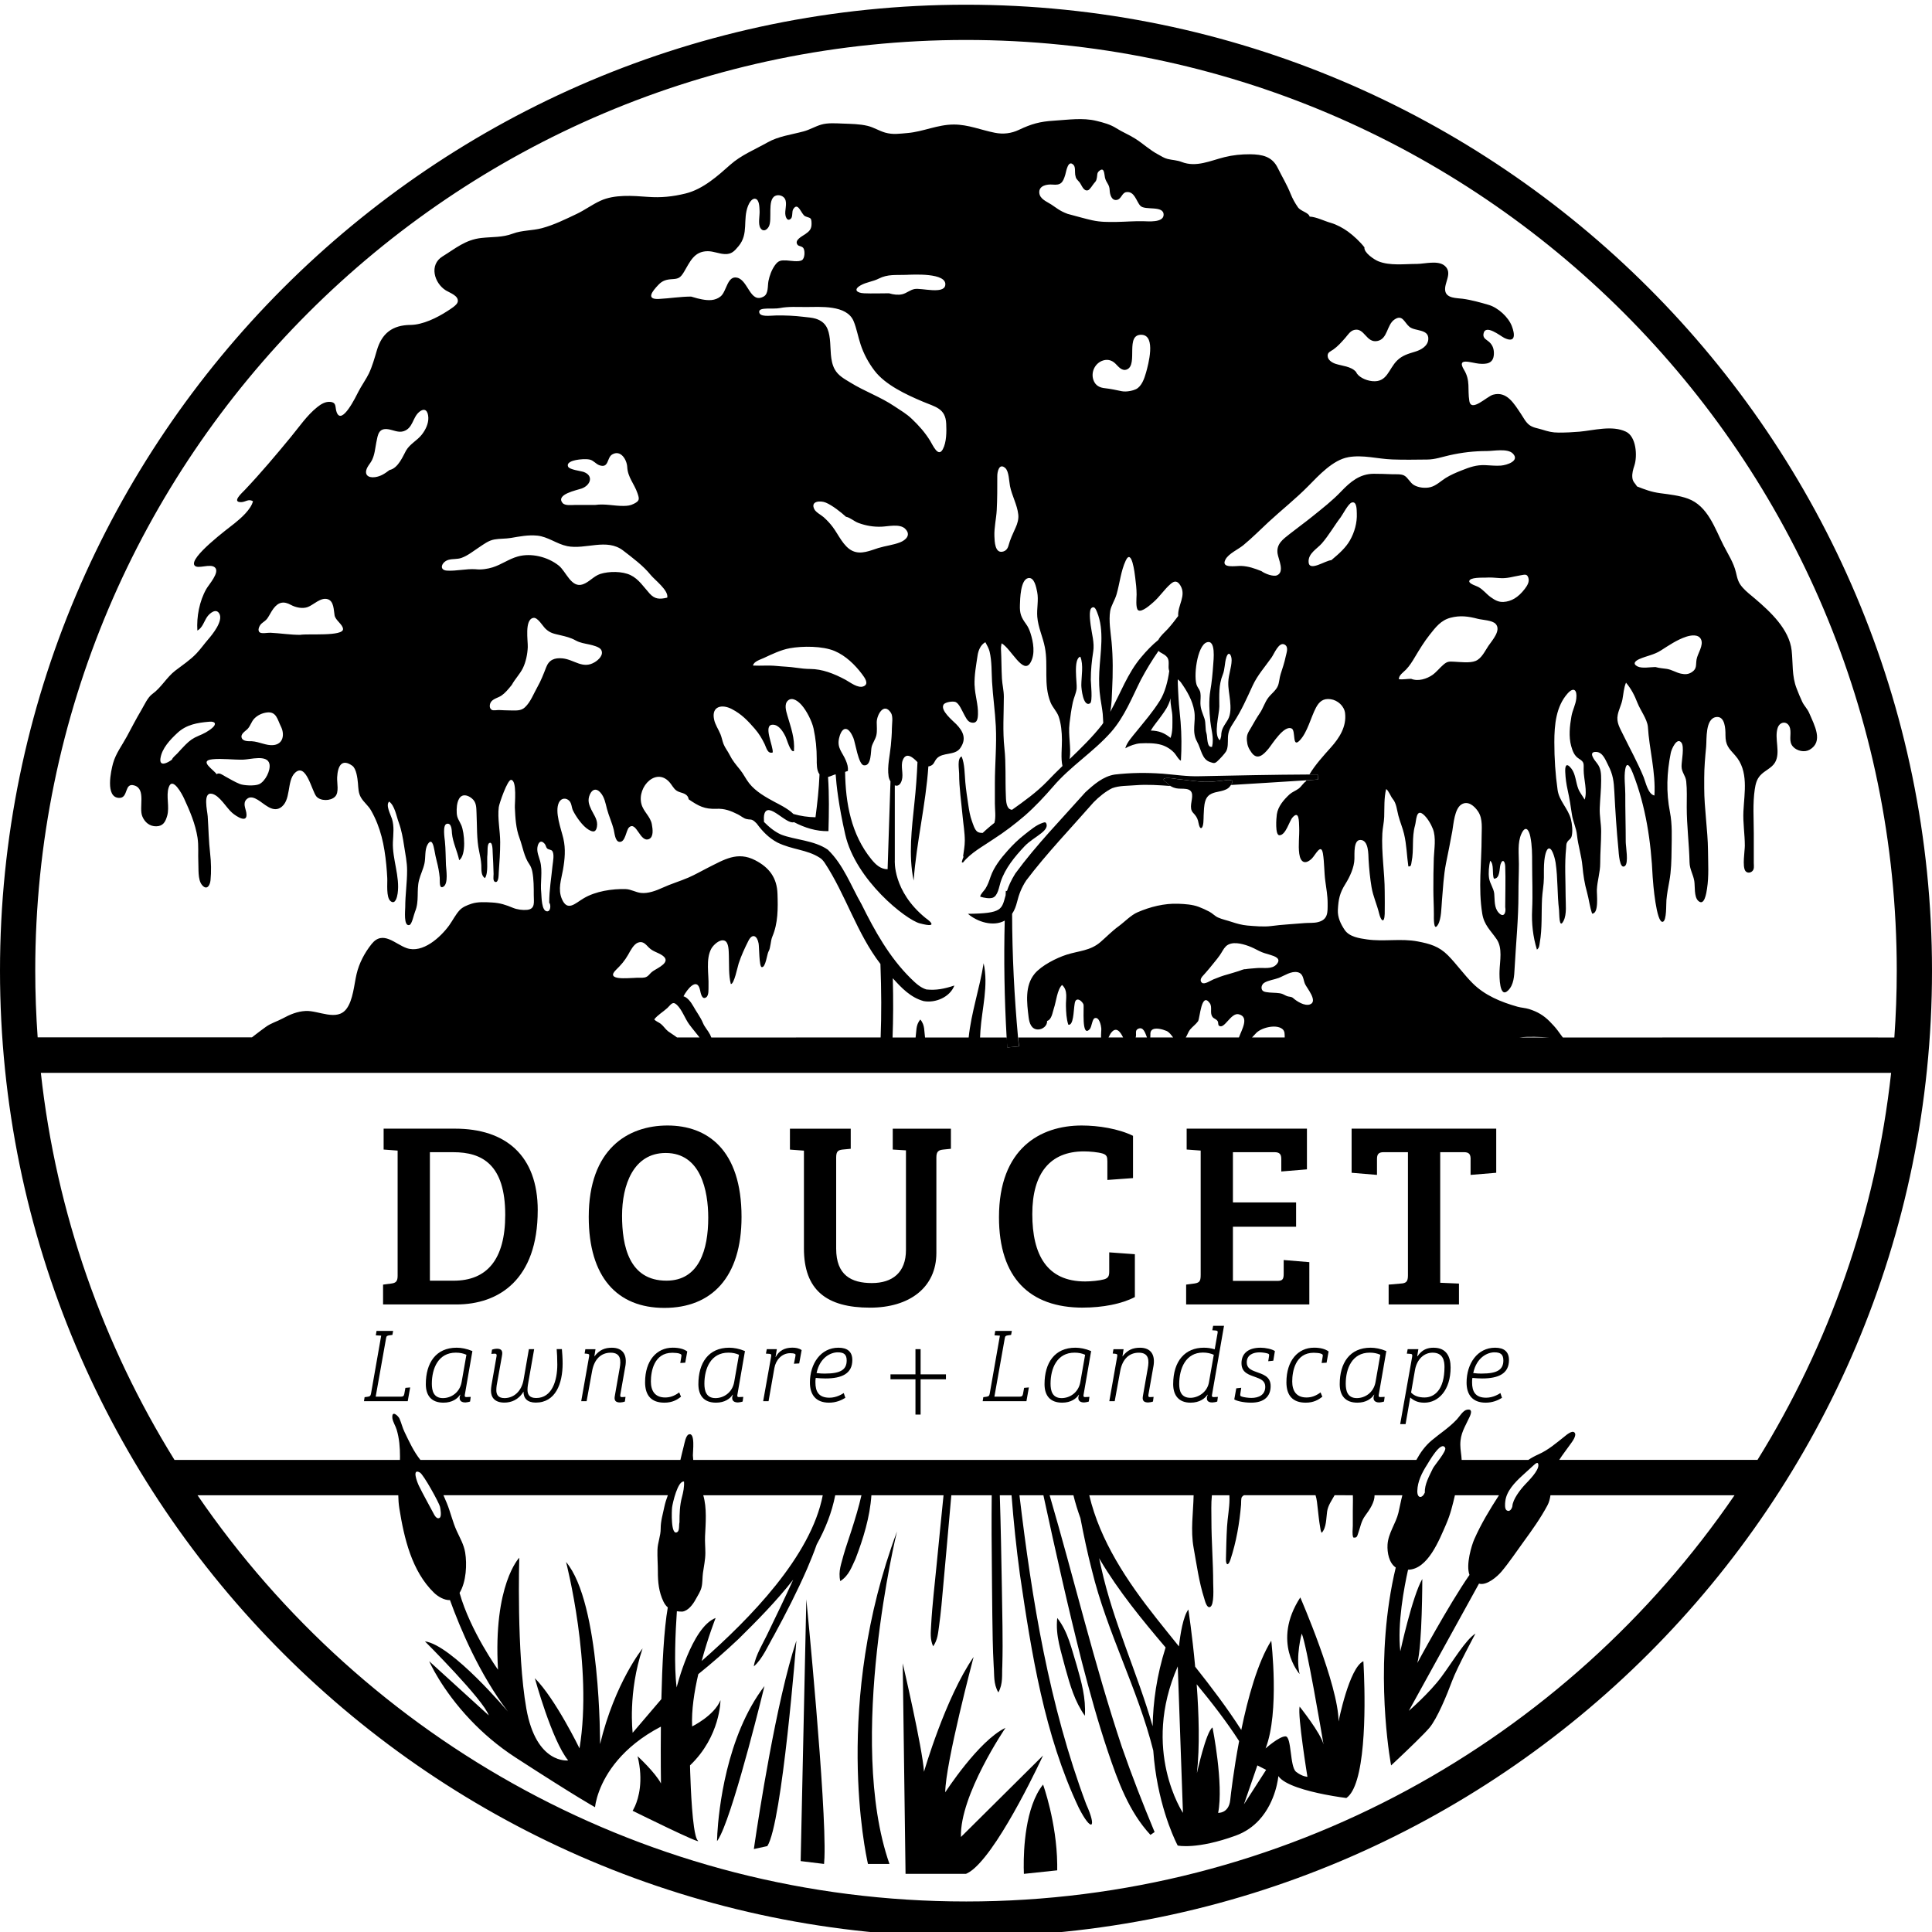 <?xml version="1.0" encoding="UTF-8"?>
<svg data-bbox="0 2.11 864 864" viewBox="0 0 864 864" xmlns="http://www.w3.org/2000/svg" data-type="shape">
    <g>
        <path d="M432 2.11c-238.21 0-432 193.8-432 432s193.79 432 432 432 432-193.79 432-432-193.8-432-432-432m0 848.24c-142.57 0-268.61-72.06-343.66-181.66h89.77c.03 1.97.17 3.93.48 5.9 2.14 13.28 5.52 27.99 15.49 37.69 1.75 1.7 4.65 3.43 7.15 3.29 4.67 12.93 13.25 33.23 25.9 49.84 0 0-25.04-29.79-37.09-31.38 0 0 26.31 26.27 28.53 33.1l-26.63-24.23s5.41 12.55 18.46 26.28c5.39 5.67 12.06 11.54 20.21 16.82 27.89 18.07 35.5 22.19 35.5 22.19s.22-2.9 1.87-7.28c2.85-7.57 9.97-19.56 27.57-28.75-.14 14.3.04 25.41.04 25.41-2.54-4.91-10.46-12.2-10.46-12.2 2.72 11.12.41 18.81-1.12 22.29-.61 1.38-1.1 2.12-1.1 2.12s32.01 15.85 29.16 13.31c-.69-.62-1.26-2.93-1.71-6.06-1.41-9.75-1.78-27.54-1.78-27.54 13.63-13 13.63-29.16 13.63-29.16-2.85 6.97-12.68 11.73-12.68 11.73-.35-7.19.96-15.6 2.76-23.38 6.25-5.02 12.22-10.28 18.04-15.77 8.13-8.01 16.85-16.82 24.39-26.46-3.57 7.91-7.39 15.71-11.13 23.5-2.06 4.47-5.78 10.3-6.48 15.27 3.88-3.27 6.56-9.68 9.06-13.93 5.3-9.72 10.34-19.57 14.78-29.73 1.52-3.57 3-7.17 4.29-10.86 3.86-6.96 6.78-14.29 8.28-22.01h11.73c-1.2 5.3-2.8 10.51-4.46 15.71-1.14 3.64-2.46 7.22-3.51 10.91-.9 3.76-2.53 7.2-1.5 11.78 3.97-2.57 5.07-6.37 6.79-9.89 3.5-9.12 6.46-18.7 7.13-28.51h32.26c-1.06 10.18-2.02 20.36-3.04 30.54-.88 9.21-2.02 18.4-2.51 27.64-.14 3.08-.57 6.14.9 9.38 2.05-2.9 2.2-5.99 2.64-9.04.43-3.06.77-6.12 1.07-9.19 1.47-16.44 3.01-32.88 4.42-49.32h18.06c-.04 5.83-.08 11.65-.05 17.47.13 13.84.22 33.51.5 47.15.09 3.93.21 7.86.44 11.78.35 3.92-.22 7.86 2.08 11.76 2.2-3.96 1.52-7.88 1.77-11.81.34-11.79-.06-23.57-.2-35.36-.21-11.84-.49-28.04-.92-40.99h5.25c.92 11.83 2.14 23.59 3.73 35.33 5.19 35.32 10.93 71.84 26.31 104.36 5.65 11.17 8.31 9.4 3.36-1.49-16.59-44.28-24.29-91.38-29.86-138.2h10.71c5.38 24.83 11.04 50.33 17.27 74.78 3.47 13.37 7.16 26.71 11.59 39.88 4.47 13.22 9.33 26.76 19.01 37.21l1.86-1.27c-5.26-12.62-10.14-25.1-14.64-38.06-12.32-36.99-21.36-75.1-32.31-112.55h10.64c.86 3.47 1.91 6.88 3.13 10.23 1.5 7.8 3.14 15.59 5.13 23.3 6.75 27.73 20.53 53.05 27.45 80.65 1.6 22.59 8.87 38.35 10.56 41.75.23.45.37.72.37.72s8.56 1.89 25.98-4.46c4.43-1.61 7.83-4.12 10.45-6.97 7.68-8.36 8.58-19.64 8.58-19.64 2.63 3.96 12.87 6.68 20.74 8.23 5.39 1.06 9.67 1.58 9.67 1.58 2.04-1.4 3.58-4.35 4.74-8.22 5.19-17.25 2.87-52.95 2.87-52.95-6.33 2.86-11.1 26.95-11.1 26.95 0-16.17-17.11-55.48-17.11-55.48-12.99 19.97-.31 34.25-.31 34.25-1.89-7.93.95-18.08.95-18.08 2.09 4.46 8.92 44.58 9.75 49.58-1.22-5.11-10.69-16.93-10.69-16.93-.95 4.12 3.49 31.39 3.49 31.39s-2.23 0-5.07-2.23c-2.86-2.21-1.91-15.85-4.75-15.85s-8.89 5.4-8.89 5.4c6.35-16.17 2.54-48.18 2.54-48.18-6.06 9.64-10.44 25.52-13.41 39.92-6.3-9.82-13.37-19.14-20.62-28.29-1.34-14.55-3.05-25.57-3.05-25.57-2.33 3.11-3.59 10.91-4.21 16.49-3.39-4.2-6.78-8.4-10.11-12.61-13.04-16.48-25.13-34.5-29.99-54.97h46.67c-.16 7.88-1.43 15.63 0 23.51 1.35 7.45 2.42 15.39 4.73 22.56.26.8 1.06 4.5 2.6 3.9 2.02-.78 1.42-8.96 1.42-10.63 0-9.38-.79-18.66-.79-28.05 0-3.68-.19-7.57.21-11.3h7.83c.04.58.05 1.16.04 1.7-.02 4.12-.86 8.26-1.1 12.37-.28 4.8-.38 9.68-.49 14.47-.06 2.73 1.02 3.22 1.97.37 2.65-7.96 4.1-16.41 4.8-24.75.06-.75-.06-2.69.33-3.33.19-.3.52-.59.94-.84h32.03c.61 1.8.76 4.1.97 5.83.34 2.78.57 5.57 1.07 8.33.16.89.22 1.9.71 2.66 2.15-2.28 2-6.57 2.42-9.49.4-2.79 2.05-4.96 3.35-7.33H605c.09 2.31-.02 4.66-.02 6.95v6.66c0 1.62-.37 3.75.19 5.27 1.69.34 1.76-.62 2.18-1.78 1.05-2.92 1.34-5.49 3.19-7.98 2.02-2.71 4.22-6.06 4.17-9.12h12.43c-.69 2.59-1.13 5.2-1.76 7.84-1.15 4.8-4.58 9.16-4.87 14.3-.2 3.52.69 8.21 3.68 10.18-9.5 39.63-3.59 79.62-2.31 87.21.14.84.23 1.3.23 1.3s1.52-1.42 3.66-3.44c4.3-4.06 11.13-10.62 13.46-13.37 3.49-4.12 7.92-14.9 10.14-20.92s10.46-21.24 10.46-21.24c-4.44 2.85-9.83 12.04-15.21 19.34-5.39 7.29-14.58 15.21-14.58 15.21l31.38-56.89c3.44 1.05 8.26-3.24 10.04-5.36 3.51-4.18 6.52-8.73 9.77-13.19 3.88-5.32 7.68-10.62 10.8-16.45.74-1.38 1.11-2.92 1.35-4.51h82.31c-75.05 109.6-201.09 181.66-343.66 181.66ZM187.79 658.53c1.67.95 8.6 13.58 8.98 15.29.2.88.83 4.32-.16 4.95-1.37.88-2.43-1.37-2.9-2.27-2.09-3.96-4.37-7.97-6.35-12-.74-1.49-3.35-8.11.43-5.97m106.41 44.24c-.02 4.71.43 9.19 2.52 13.51.54 1.11 1.19 1.93 1.92 2.57-1.72 9.76-2.52 25.87-2.87 41l-12.84 15.06s-2.22-18.07 4.44-37.72c0 0-12.36 15.21-19.02 42.79 0 0 .32-63.08-15.21-81.46 0 0 12.11 46.5 6.02 83.36 0 0-10.78-22.19-19.97-31.38 0 0 7.61 27.89 14.9 36.77 0 0-14.26 1.9-18.7-23.14s-3.17-67.51-3.17-67.51-11.73 12.04-9.51 50.08c0 0-12.36-17.23-17.19-34.35 3.03-5 3.35-12.87 2.51-18.05-.61-3.62-2.32-6.46-3.81-9.73-1.82-4.01-2.72-8.26-4.39-12.34-.46-1.15-.98-2.35-1.52-3.56h100.36c-.64 1.7-1.21 3.44-1.59 5.27-.68 3.26-1.64 6.35-1.62 9.68.02 3.24-1.35 6.19-1.44 9.48-.09 3.22.18 6.44.18 9.66Zm21.1-15.74c.28-5.77.88-12.69-.8-18.35h53.44c-5.26 27.33-32.63 55.2-54.15 74.13 2.91-10.83 6.24-19.24 6.24-19.24-10.78 4.12-17.43 31.06-17.43 31.06-1.25-9.76-.53-24.83.1-34.07.76.11 1.56.16 2.43.16 2.59-.34 4.71-3.11 6.03-5.56.95-1.73 2.14-3.49 2.57-5.34.5-2.09.34-4.23.63-6.39.41-3.02 1.08-5.9 1.08-8.98 0-2.48-.25-4.95-.14-7.41Zm-10.33-17.52c-.99 3.76-1.1 7.38-1.1 11.26-.32 1.22.07 3.62-.9 4.32-3.11 2.21-2.57-9.88-2.41-10.99.25-1.96 2.57-12.11 5.34-11.53.14 2.39-.32 4.62-.92 6.93Zm210.5 102.47c-6.83-23.85-17.62-46.53-22.98-70.8-.34-1.45-.65-2.91-.96-4.37.13.23.25.46.38.69 8.4 14.17 18.78 26.79 29.35 39.25-3.99 12.58-5.61 24.48-5.79 35.24Zm11.23-26.77 2.32 65.52s-18.8-28.1-2.32-65.52m15.54 27.33c-2.86 1.73-6.98 20.44-6.98 20.44 1.33-11.83.88-26.59-.1-39.77 6.74 8.16 13.22 16.51 18.98 25.41-2.43 12.85-3.69 23.68-3.98 26.4-.65 6.01-5.4 5.7-5.4 5.7 2.54-12.99-2.52-38.19-2.52-38.19Zm14.05 34.38 6.01-17.43 3.92 2-9.93 15.42Zm90.43-125.31c1.9-4.31 2.9-8.55 3.93-12.93h19.7c-4.1 6.34-7.97 12.71-11.06 19.72-1.12 2.54-3.85 11.27-2.13 15.91-9.39 13.53-23.32 39.38-23.32 39.38 2.22-8.08 2.22-37.56 2.22-37.56-4.44 7.61-9.83 32.33-9.83 32.33-1.42-12.32 1.76-28.88 3.46-36.47 8.88-.12 13.98-13.41 17.04-20.38Zm-12.89-14.91c.11-4.2 2.1-8.14 4.33-11.61.67-1.04 6.27-11.13 8.13-7.62.76 1.43-4.86 7.87-5.49 9.2-1.51 3.2-3.81 7.14-3.59 10.78-1.13 2.72-3.48 2.81-3.38-.75m39.35 4.7c.45-4.49 4.3-8.5 7.48-11.4 1.66-1.51 3.32-3.03 4.98-4.54 1.09-.99 2.25-2.07 2.33-.28.11 2.65-4.34 6.98-5.98 8.74-2.05 2.2-5.54 6.62-5.65 9.72-.33 1.33-1.31 2.62-2.54 1.8-1-.67-.73-3.01-.63-4.04Zm112.79-18.53H697.3c1.48-2.36 3.24-4.52 4.98-7.01.62-.88 3.19-4.11 1.76-5.3-1.13-.95-3.6 1.23-4.39 1.86-3.68 2.92-7.29 6.04-11.56 7.94-1.72.77-3.24 1.6-4.61 2.52h-29.82c-.09-2.27-.58-4.42-.6-6.71-.06-5.19 2.18-8.17 4.22-12.68.76-1.69 1.13-3.52-1.26-3.06-1.77.34-3.3 3.04-4.46 4.28-3.59 3.84-7.51 6.24-11.38 9.51-2.86 2.42-5.01 5.41-6.78 8.67H310.02c-.07-.67-.13-1.35-.16-2.05-.05-1.51 1.17-10.54-1.89-9.34-1.31.52-1.87 4.03-2.18 5.2-.54 2.06-1.01 4.13-1.51 6.19H188.01c-3.02-3.77-4.99-8.14-7.09-12.48-.95-1.94-1.4-4.03-2.27-6.01-.52-1.17-3.6-4.12-3.17-.11.29 1.76 1.4 3.35 1.91 5.07 1.19 3.96 1.49 7.97 1.49 12.09 0 .48-.02.96-.03 1.44H78.04c-31.87-51.37-52.87-110.15-59.77-173.11h827.45c-6.9 62.96-27.9 121.74-59.77 173.11ZM260.85 211c-1.17-.38-6.21-.97-6.78-2.3-.83-1.87 2.03-2.68 3.4-2.95 1.78-.36 4.59-.61 6.35-.2 1.67.41 2.68 1.98 4.26 2.52 4.3 1.46 3.24-3.38 5.67-4.82 3.87-2.3 6.6 2.41 6.75 5.63.25 4.62 3.13 7.43 4.59 11.71.9 2.61.99 3.4-1.64 4.71-1.58.81-2.86.92-4.59.95-4.28.05-8.31-1.08-12.72-.43h-9.1c-1.42 0-4.37.43-5.45-.88-3.24-3.87 6.39-5.72 8.49-6.46 4.05-1.44 5.58-5.85.77-7.48m-7.25 33.23c8.29 1.67 17.72-3.69 25.08 1.98 4.14 3.2 9.03 6.82 12.27 10.87 1.82 2.27 8.13 6.91 7.45 10.18-3.47.83-5.56.72-7.88-1.82-2.7-2.97-4.84-6.46-8.53-8.24-3.69-1.8-9.68-1.76-13.51-.54-2.97.95-4.93 3.65-7.84 4.66-5.18 1.8-7.48-5.79-10.78-8.4-4.93-3.92-12.34-5.74-18.33-4.05-4.03 1.13-7.23 3.6-11.26 4.86-2.21.68-5.09 1.15-7.61.83-4.14-.27-8.49.86-12.68.63-3.96-.2-2.43-4.01.63-4.84 1.89-.52 3.87-.18 5.76-.86 2.77-.97 5.31-3.04 7.77-4.66 2.23-1.46 4.28-3.11 6.96-3.58 2.41-.43 4.93-.27 7.38-.68 3.94-.68 7.68-1.42 11.75-1.04 4.75.45 8.78 3.76 13.35 4.68Zm86.44-142.27c1.1 1.78 2.81 1.1 3.76-.61 1.71-3.04-.79-11.96 2.84-13.73 1.6-.81 3.69 0 4.39 1.31 1.17 2.18-.29 5.25.27 7.57.32 1.24 1.08 2.52 2.39 1.28.92-.9.36-3.13 1.04-4.23 2.23-3.58 3.56 2.34 5.34 3.15 2.16.97 2.86.23 2.86 3.4 0 2.36-.97 3.33-2.79 4.59-1.42.99-5.11 2.72-3.44 4.82.54.7 2.07.5 2.66 1.6.68 1.28.54 4.39-.68 5.2-1.44.97-5.27.25-6.91.16-2.54-.11-3.69-.02-5.27 2.23-1.42 2.03-2.36 4.55-2.84 6.98-.43 2.14.07 5.7-2.12 6.91-6.03 3.38-6.87-7.07-11.75-8.38-4.57-1.22-4.8 6.17-7.54 8.35-2.5 2-5.43 1.87-8.4 1.31-1.17-.23-2.52-.54-4.8-1.24-4.82.02-9.57.81-14.36 1.06-5.97.32-3.04-3.4-.23-6.33 1.78-1.87 3.49-2.36 6.12-2.52 2.77-.16 3.65-.5 5.29-3.22 2.68-4.48 4.48-9.25 10.6-9.28 2.66 0 4.98 1.15 7.59 1.28 3.08.14 4.32-1.24 6.28-3.6 4.57-5.54 1.71-11.73 4.19-17.97.45-1.13 1.62-3.35 3.13-3.17 2 .25 1.94 3.9 2.03 5.49.11 2.03-.77 5.76.36 7.59Zm44.81 52.06c1.4 4.23 3.51 8.17 6.24 11.75 4.82 6.35 14.25 10.74 21.46 13.78 5.7 2.43 10.29 3.02 10.6 9.93.16 3.49.18 8.29-1.53 11.44-2.05 3.76-4.35-1.64-5.65-3.78-2.27-3.69-5-6.78-8.15-9.77-2.57-2.45-4.95-3.74-7.86-5.7-6.26-4.21-13.22-6.6-19.66-10.58-2.68-1.64-5.45-3.08-7.02-5.94-2.16-3.92-1.67-9.23-2.16-13.51-.52-4.41-1.71-7.66-6.35-9.12-1.53-.47-3.44-.61-5.4-.83-4.08-.5-8.2-.68-12.32-.61-2.77.05-7.54.86-7.54-1.69 0-2.16 6.17-1.01 9.25-1.62 3.76-.74 7.79-.47 11.62-.47 6.3 0 18.3-1.1 21.37 6.35 1.33 3.2 2 7.09 3.11 10.38Zm.11-26.46c2.54-1.42 5.43-1.64 7.99-2.95 4.12-2.09 7.7-1.51 12.25-1.69 2.86-.11 18.46-1.08 17.52 4.66-.68 4.1-10.56 1.13-13.69 1.67-1.98.34-3.58 1.87-5.54 2.34-1.78.41-3.85.2-5.92-.43-3.69 0-7.45.16-11.15 0-3.24-.14-4.98-1.64-1.46-3.6m50.86 178.97c-.14-4.66.7-8.94 1.37-13.49.32-2.07 1.28-4.57 3.29-5.74.06-.04.13-.05.19-.08.76 1.41 1.55 2.8 1.89 4.21 1.02 4.33.83 8.97 1.08 13.37.38 6.67 1.36 13.24 1.69 19.9.43 8.54-.42 17.04-.42 25.56v9.11c0 2.67.53 6-.19 8.55 0 .02-.02.06-.03.08-1.27 1-2.52 2.03-3.74 3.12l-1.49 1.37c-.93.01-1.81-.13-2.38-.54-1.27-.92-1.93-3.4-2.46-4.82-.81-2.15-1.25-4.86-1.59-7.14-.5-3.37-1.04-6.8-1.34-10.21-.33-3.67-.24-8.06-1.65-11.49-2.08.77-1.12 5.91-1.12 7.58 0 6.53.99 12.9 1.58 19.36.33 3.56.96 7.09.96 10.7 0 2.54-.48 4.75-.79 7.21.09-.04.2-.12.32-.21-.37.85-.69 1.72-.9 2.64l.53.2c3.64-4.54 8.9-7.22 13.66-10.5 4.97-3.19 9.63-6.75 14.11-10.59 4.6-4.04 8.68-8.45 12.55-12.9 7.86-9.21 17.82-15.27 25.93-24.39 6.12-7.01 9.33-15.42 13.33-23.37 2.39-4.49 5.01-8.8 7.9-12.95.87 1.02 2.38 1.21 3.66 2.63 1.62 1.78.36 4.26 1.08 6.26.01.04.04.07.05.1-.6 4.67-2.02 9.84-4.19 13.27-3.44 5.43-6.38 8.67-10.43 13.71-1.62 2.05-4.5 5.11-5.02 7.61 1.82-1.11 4.66-2.11 6.69-2.22 2.99-.14 6.57-.18 9.46.68 2.23.68 4.35 2 5.9 3.76.86.99 1.71 2.84 2.81 3.31.34-5.65.32-11.71-.14-17.34-.27-3.49-.74-6.91-.92-10.4-.12-2.66-.36-5.69-.35-8.65.56.45 1.08.92 1.48 1.49 2.7 3.83 5.11 7.95 5.9 12.7.83 4.84-1.28 9.1 1.24 13.67 1.94 3.47 2.09 8.02 5.99 9.19 1.26.38 1.82.77 3.04-.36 1.1-.99 3.11-3.13 3.9-4.35 1.01-1.58.83-4.26.88-6.12.05-2.77.95-4.48 2.52-6.87 3.51-5.31 5.92-10.85 8.58-16.62 2.14-4.59 5.4-8.22 8.38-12.43 1.24-1.73 3.31-7.23 5.88-5.83 1.94 1.08.81 3.72.47 5.38-.56 2.75-1.4 5.13-2.25 7.81-.56 1.69-.61 3.81-1.24 5.29-.86 2.07-2.99 3.53-4.32 5.31-1.6 2.12-2.27 4.75-3.83 6.98-1.44 2.12-2.59 4.21-3.85 6.39-1.26 2.16-2.07 3.06-1.85 5.79.2 2.32.79 3.53 2.07 5.34 2.59 3.6 5.31 1.04 7.59-1.73 1.69-2.05 6.93-10.72 10.38-9.01 1.89.92.07 8.98 3.58 5.31 3.47-3.63 4.93-10.22 7.27-14.66 1.49-2.77 3.26-4.21 6.51-3.78 3.17.41 6.15 3.06 6.51 6.28.7 6.03-2.59 11.08-6.33 15.27-3.08 3.44-7.08 7.81-9.64 12.15 1.25 0 2.52-.01 3.72-.01l.1 2.25c-1.72.13-3.44.23-5.16.35-.07.16-.16.32-.23.48-.97.5-2.07 2.39-3.26 3.24-1.33.97-2.81 1.46-4.03 2.54-2.57 2.39-5.2 5.4-5.7 8.98-.23 1.58-.86 9.34 1.17 9.32 2.84-.02 4.41-6.33 5.83-7.93 3.08-3.51 2.88 1.98 2.99 4.28.18 3.92-.5 8.08.05 11.96.56 3.92 2.68 4.89 5.56 2.16 1.62-1.53 4.19-7.23 5.02-2.27.65 3.99.52 8.29 1.06 12.27.45 3.47 1.04 6.42 1.04 9.95 0 3.96.27 7.23-4.23 8.4-1.91.52-4.23.29-6.21.47-4.95.45-10 .65-14.79 1.31-3.31.43-7.38.04-10.69-.23-2.32-.2-4.8-.88-7-1.62-1.89-.65-4.35-1.17-6.08-1.96-1.42-.63-2.52-1.91-3.92-2.63-1.55-.81-3.13-1.55-4.77-2.16-2.9-1.06-6.01-1.24-9.1-1.37-6.28-.23-12.56 1.37-18.21 3.81-2.95 1.26-5.9 4.39-8.47 6.26-2.86 2.07-5.47 4.77-8.13 7.07-4.55 3.92-9.66 3.9-15.11 5.63-4.57 1.46-11.24 4.84-14.3 8.51-4.5 5.43-3.49 13.04-2.7 19.52.32 2.57 1.22 5.4 4.19 5.43 1.98.02 4.23-1.62 4.05-3.81 2.12-.63 2.43-3.85 3.04-5.63 1.01-2.88 1.49-8.47 3.67-10.47 2.77 2.5 1.62 6.17 1.73 9.43.07 2.77.18 5.65 1.06 8.33 2.34.61 2.39-6.51 2.66-8.02.16-.88.13-2.68 1.1-3.13 1.19-.52 2.72 1.26 3.02 2.09.38 1.04-1.06 15.45 2.86 10.99.83-.97 1.06-4.46 2.16-4.84 2.07-.74 2.86 3.38 2.95 4.55.07.76-.18 2.6-.1 4.09h-37.06c.12 1.33.23 2.66.36 3.99l-5.2.47c-.09-1.49-.17-2.97-.26-4.46h-11.95c.05-1 .09-2.01.16-3.01.69-9.96 3.67-20.18 1.43-30.19-1.75 11.19-5.53 21.97-6.69 33.2h-19.51c-.11-1.35-.25-2.7-.41-4.05-.19-1.33-.58-2.66-1.7-3.98-1.12 1.33-1.51 2.66-1.7 3.98-.17 1.35-.3 2.7-.41 4.05h-10.3c.31-8.25.35-17.01.11-26.49 3.85 4.28 7.94 8.62 13.81 10.22 5.29.96 11.76-1.79 13.72-6.97-4.49 1.48-8.17 2.23-12.53 1.76-2.7-.82-4.81-2.83-7.04-5.01-9.53-9.43-16-21.1-21.95-33.09-4.71-8.21-8.07-17.67-15.08-24.41-6.11-4.23-14.79-4.37-20.86-6.74-2.82-1.23-5.38-3.33-7.68-5.66-.05-1.24-.16-2.74.25-3.84 1.88-5.17 9.89 5.23 13.15 3.92 4.77 2.5 10.02 4.18 15.43 4.03.22-8.1.36-16.18-.19-24.22 1.19-.3 2.38-.93 3.35-1.18.02 0 .04 0 .06-.01.33 4.84 1.32 13.84 4.27 26.85 4.65 20.5 27.19 38.16 33.28 39.78 10.14 2.69 2.64-2.39 2.64-2.39-14.79-12.06-13.74-25.77-13.74-25.77v-33.54c1.21.48 2.49-.05 3.15-2.36.81-2.75-.61-6.17.38-8.83 1.52-4.07 4.78-1.13 6.61.81-.26 6.06-.7 12.11-1.36 18.18-1.17 11.44-2.74 23.36-.35 34.79 1.24-17.11 5.43-33.97 6.58-51.07.13-.02.24-.01.37-.04 2.32-.59 2.09-2.09 3.42-3.51 2.63-2.86 8.08-1.22 10.45-4.59 2.97-4.21 1.31-7.57-1.78-10.74-1.6-1.62-7.25-6.17-5.65-8.76.68-1.13 4.19-1.64 5.4-1.13 1.55.68 2.84 3.85 3.67 5.36.77 1.33 1.51 3.33 3.17 3.76 2.81.72 3.06-1.67 3.13-3.69.14-4.35-1.35-8.49-1.49-12.81Zm24.99-23.46c-.5-1.51-1.04-2.75-1.98-4.03-2.18-2.99-2.86-4.71-2.72-8.49.09-2.79.25-11.19 3.62-12 2.88-.68 3.69 4.26 4.1 6.19.72 3.63-.25 7.34.04 11.06.38 4.8 2.5 9.03 3.4 13.69 1.62 8.26-.72 16.48 2.52 24.59.95 2.36 2.79 3.96 3.65 6.37 1.1 3.17 1.44 7.02 1.46 10.4.04 3.51-.58 8.29.24 11.72-2.31 2.23-4.59 4.48-6.75 6.77-4.83 5-10.33 8.9-15.82 12.82-.42-.07-.81-.18-1.12-.4-1.61-1.11-1.57-4.49-1.64-6.2-.3-6.9.12-14.05-.63-20.94-.84-7.66-.27-15.33-.26-23.03 0-2.86-.7-5.41-.85-8.12-.24-4.41-.19-8.81-.43-13.22-.04-.66.09-1.56.28-2.56 4.25 2.37 9.63 14.28 12.91 8.63 2.25-3.85 1.28-9.23-.02-13.26Zm66.08-7.59c-1.4 1.89-2.95 3.9-4.59 5.72-1.45 1.6-3.32 3.07-4.29 4.98-2.78 2.25-5.28 4.87-7.56 7.6-6.21 7.23-9.39 16.42-13.95 24.55.68-3.4.68-6.55.85-10.06.36-7.02.41-14.18-.25-21.19-.41-4.32-1.33-9.43-.63-13.82.38-2.39 2.16-4.93 2.88-7.54 1.4-4.84 1.91-10.42 4.08-15.02 2.7-5.74 4.03 5.83 4.23 7.5.32 2.57.63 5.04.63 7.7 0 1.22-.52 6.1.68 6.98 1.62 1.17 5.7-2.61 6.75-3.51 2.86-2.45 4.93-5.76 7.75-8.2 1.78-1.58 3.11-1.44 4.37.61 2.86 4.57-1.28 8.94-.95 13.71Zm-2.59 45.21c0 3.02.22 6.51-.83 9.3-2.75-2.21-5.16-3.2-8.83-3.29 1.28-2.25 3.31-4.51 4.84-6.72 1.35-1.94 3-3.93 4.03-7.69-.29 2.72.79 5.63.79 8.4m-46.02 2.88c.38-3.15.81-6.39 1.49-9.48.45-2.09 1.46-4.01 1.71-6.15.27-2.39-1.67-13.31 1.64-14.27 1.53 3.62.45 8.85.45 12.79 0 1.28.79 9.88 3.9 8.08 1.28-.74.34-9.19.34-10.54 0-4.26.41-8.42 1.08-12.59.63-3.96-.65-7.99-1.15-11.93-.18-1.55-.92-6.55.41-7.61 1.31-1.04 1.98.72 2.45 1.87 3.4 8.17 1.44 18.17 1.01 26.7-.2 4.14-.09 7.95.52 12 .34 2.25.77 4.5 1.01 6.75.12 1.33.14 2.72.24 4.1-.2.28-.37.58-.57.85-4.23 5.43-9.34 10.4-14.46 15.33.77-5.24-.73-10.67-.06-15.91Zm10.69-153.67c-1.15-3.31.54-7.14 3.78-8.49 2.14-.88 4.28-.54 6.03 1.17 1.35 1.31 2.99 3.65 5.29 2.59 4.95-2.25-1.06-15.81 6.53-15.45 6.46.34 2.9 13.42 1.91 16.91-.74 2.59-1.91 6.12-4.48 7.41-1.06.54-4.12 1.37-6.42.9-2.48-.52-4.95-1.06-7.45-1.33-2.27-.23-4.28-1.08-5.2-3.72Zm22.34-70.97c-4.55-.07-7.86.25-11.89.32-4.01.05-7.2.09-11.01-.74-2.97-.65-6.48-1.67-10.96-2.86-3.51-1.26-5.27-2.88-7.34-4.21-2.09-1.35-5.16-2.45-5.34-5.29-.2-3.17 3.51-3.81 5.9-3.6 3.69.34 4.64-.74 5.74-4.46.41-1.44 1.24-7 3.74-4.26.83.9.5 3.13.68 4.28.32 1.96.72 1.98 1.91 3.38.99 1.19 1.76 4.19 3.81 3.6.86-.25 2.07-2.36 2.72-3.13.9-1.04.97-1.01 1.28-2.59.2-1.04 0-1.98.83-2.75 2.54-2.32 2.41 1.24 2.75 2.75.56 2.5 2.03 2.97 2.12 5.7.07 1.96.92 4.91 3.38 4.3 1.87-.45 2.14-3.17 4.03-3.44 3.74-.56 4.5 4.21 6.33 6.12 2.09 2.21 10.58-.38 10.38 4.12-.18 3.53-7.11 2.79-9.05 2.77Zm-57.14 137.05c-1.17 2.61-2.43 5.22-3.17 8.02-.36 1.31-1.13 2.43-2.7 2.72-3.35.65-3.51-4.5-3.6-6.98-.14-3.78.83-7.79 1.04-11.57.27-5.04.25-10.2.25-15.22-.02-2.03.88-6.08 3.6-3.62 1.64 1.49 1.67 6.01 2.09 8.08.88 4.35 3.2 8.26 3.69 12.63.25 2.03-.34 4.05-1.19 5.94Zm87.09 86.62c.29 2.97 1.31 6.37 1.06 9.3.02.92-.27 1.53-.25 2.07-2.48.63-2.03-4.48-2.52-5.97-.68-2.07-.2-4.57-.92-6.69-.81-2.39-1.73-4.12-1.8-6.73-.02-1.49.23-3.15 0-4.62-.2-1.42-.86-1.91-1.49-3.17-1.8-3.63-.02-18.03 4.3-19.52 4.21-1.46 3.04 7.99 2.9 10.15-.25 3.69-.63 7.72-1.26 11.35-.77 4.46-.47 9.34-.02 13.82Zm5.56-20.87c.99-2.48.79-5.13 1.58-7.66 1.04-3.33 2.43-1.1 2.39 1.26-.07 3.26-1.37 6.33-1.49 9.66-.09 2.9.52 5.47.79 8.31.29 2.81.43 6.17-1.04 8.65-1.62 2.72-2.9 3.9-2.93 7.2-.14.54-.25 1.28-.63 1.91-2.93-2.5-.2-11.69-.2-15.09-.02-5.04-.34-9.61 1.53-14.25Zm56.09-97.27c6.71-1.17 13.06.77 19.72 1.01 5.2.2 10.42.09 15.63.04 3.47-.02 6.57-1.15 9.95-1.91 5.58-1.26 10.99-1.89 16.73-1.89 2.97 0 9.21-1.28 11.57 1.08 3.33 3.29-2.59 5.22-5.31 5.43-2.32.18-4.62-.11-6.93-.2-4.03-.18-7 .9-10.74 2.39-2.41.95-4.8 1.98-7.02 3.35-2.14 1.35-4.26 3.44-6.73 4.08-2.34.61-5.36.29-7.43-.9-1.8-1.04-2.68-3.38-4.44-4.3-1.42-.74-3.92-.5-5.47-.56-2.68-.11-5.4-.2-8.08-.2-6.24 0-10.49 3.6-14.54 7.84-3.96 4.17-8.38 7.59-12.9 11.24-3.31 2.68-6.75 5.13-10.11 7.79-3.02 2.39-6.12 4.5-5.47 8.85.41 2.63 3.26 8.15-.25 9.68-1.62.7-5.27-.61-6.98-1.87-3.02-1.19-5.72-2.18-9.05-2.32-2.41-.09-9.32 1.31-7-2.93 1.42-2.61 5.67-4.46 7.97-6.35 3.94-3.26 7.5-6.84 11.24-10.33 5.83-5.4 12.16-10.38 17.81-16.12 4.64-4.71 11.01-11.69 17.85-12.88Zm-9.19-45.26c-.05-1.69 1.31-2.03 2.5-2.86 2.05-1.44 3.76-3.38 5.4-5.25 1.19-1.35 2.18-3.13 4.08-3.56 4.5-1.04 5.29 5.9 10.2 4.98 4.77-.88 4.17-7.25 7.75-9.64 3.6-2.43 4.37 1.44 6.69 3.31 2.52 2.05 8.67.86 8.4 5.52-.16 3.06-3.26 4.8-5.92 5.58-3.04.92-5.72 1.67-8.02 3.94-3.87 3.81-4.39 9.91-11.14 9.23-3.2-.32-6.44-2.09-7.25-4.14-2.21-2.52-6.21-2.63-9.19-3.62-1.55-.52-3.44-1.71-3.49-3.49Zm72.68 225.74c1.87 1.4.77 5.92 1.69 7.99 2.81.11 2.39-4.59 2.93-6.33.86-2.7 2.03-1.58 2.12.86.23 6.03 0 12.14 0 18.17.5 2.59-.68 5.07-2.97 2.5-2.05-2.3-1.67-5.61-1.94-8.47-.25-2.45-1.89-4.41-2.3-6.87-.38-2.41-.07-5.52.47-7.86Zm-.68-96.25c-1.58 2.3-3.11 5.83-5.9 6.91-2.57 1.01-6.71.45-9.48.32-2.3-.11-3.08-.2-4.89 1.37-1.67 1.44-3.04 3.26-4.86 4.55-2.43 1.69-6.35 3.04-9.52 1.73-1.8 0-3.69.38-5.45.2-.23-1.71 2.07-3.2 3.15-4.32 1.67-1.76 2.77-3.56 3.99-5.61 2.05-3.42 4.12-6.84 6.6-9.97 2.68-3.38 5-6.48 9.32-7.61 4.35-1.13 7.84-.65 12.18.47 2.07.54 6.51.61 8.04 2.32 2.52 2.84-1.6 7.32-3.17 9.64Zm6.62-19.5c-2.18.11-3.81-.79-5.72-2.16-2-1.44-3.31-3.35-5.54-4.55-.81-.45-4.05-1.37-4.03-2.52.07-1.89 6.06-1.58 7.27-1.64 2.16-.14 4.1.02 6.26.2 3.38.29 6.06-.68 9.32-1.22 2.07-.36 2.97-.72 3.58 1.06.61 1.87-.54 3.6-1.58 4.98-2.95 3.87-6.06 5.65-9.57 5.85Zm-68.63-27.56c-1.82 3.22-4.75 5.9-8.35 8.89-2.54.05-9.88 5.34-10.15.86-.25-3.9 3.76-5.9 5.9-8.35 3.13-3.58 5.56-7.93 8.44-11.69.9-1.19 3.4-6.12 4.95-6.6 2.32-.72 2.21 3.24 2.27 4.89.18 4.12-1.01 8.4-3.06 12m-61.4 213.24c.65.77 1.67.81 2.3 1.91.27.47.04 1.51.5 1.89 2.39 1.96 5.29-5.92 8.83-5.09 4.94 1.17 1.3 6.99.12 10.37h-23.78c.74-1.09 1.09-2.51 1.95-3.55 1.1-1.31 2.54-2.3 3.53-3.67.86-1.22 1.44-13.44 5.25-8.13 1.31 1.87-.18 4.53 1.31 6.26ZM554 434.25c-1.69.5-3.31 1.06-5 1.51-2.23.59-4.28 1.37-6.37 2.23-1.22.52-3.9 2.36-5.04 1.55-1.08-.77-.59-2.05.05-2.81 1.08-1.26 2.21-2.41 3.24-3.71 1.51-1.96 3.22-3.81 4.62-5.83.9-1.26 1.62-2.9 2.72-3.99 2.59-2.45 7.18-1.19 10.06-.16 1.76.65 3.2 1.4 4.86 2.25 1.58.83 3.17 1.19 4.86 1.71 2.09.65 5.18 1.62 2.93 4.21-2.14 2.45-5.88 1.42-8.8 1.71-1.91.18-3.87.27-5.11.5-.92-.09-2.16.59-3.02.83m7.5 28.01c2.16-2.59 8.92-4.39 11.89-2.16 1.31 1 1.09 2.4 1.14 3.86h-14.62c.71-.71 1.3-1.35 1.6-1.7Zm10.92-18.06c-2.05-.32-4.19-.16-6.24-.54-.9-.18-1.55-.36-1.89-1.24-.38-1.04.13-2.27 1.04-2.88 1.76-1.15 4.55-1.44 6.53-2.21 2.48-.97 5.63-3.22 8.49-2.54 2.57.61 2.41 3.2 3.22 5.16.72 1.76 6.1 7.93 2.18 9.25-2.3.77-5.72-1.28-7.61-2.99-.79-.56-1.67-.41-2.54-.72-1.13-.43-1.89-1.1-3.17-1.28Zm-47.79 19.76h-10.22c.16-1.05-.22-2.38.6-3.23 1.44-1.46 5.04-.38 6.62.29 1.27.54 2.14 1.83 3 2.94m-15.79-3.82c2.51-1.25 3.29 1.81 4.1 3.82h-5.09s.03-.07.05-.1c.45-1.37-.45-3.02.95-3.71Zm-6.58 3.82h-6.53c.36-.68.66-1.34.88-1.68 2.4-3.58 4.35-1 5.65 1.68M298.43 450.8c1.55-1.42 2.3-3.29 4.28-1.42 2.32 2.21 3.56 6.03 5.47 8.67 1.49 2.04 3.16 3.94 4.67 5.91h-10.08c-1.36-1.05-2.9-1.94-3.97-2.74-1.22-.95-2.05-2.36-3.29-3.35-.99-.77-2.09-1.04-2.93-2 1.58-2 3.94-3.33 5.85-5.07m-6.46-16.46c-1.55 1.04-1.87 2.39-3.65 2.79-1.33.29-3.08 0-4.86.2-2.45.02-12.9 1.24-8.02-3.56 2.32-2.27 3.85-3.99 5.49-6.84.95-1.71 2.45-4.68 4.41-5.4 2.32-.83 3.49.9 4.89 2.27 1.8 1.8 4.05 2.12 6.03 3.51 4.17 2.93-2.03 5.49-4.3 7.02Zm17.97 15.47c-.86-1.55-2.54-3.83-4.28-4.26 1.53-2.97 6.03-8.8 7.38-2.88.32 1.35.81 4.66 2.77 3.33 1.28-.88.99-3.69 1.04-5.02.2-5.25-1.31-11.96 1.22-16.68.88-1.64 3.81-4.5 5.99-3.62 1.94.81 1.8 4.77 1.89 6.57.16 4.23-.16 8.83.88 12.81 1.46.18 2.99-7.61 3.51-9.21 1.17-3.53 2.68-6.8 4.35-10.11 1.8-3.56 3.96-2.27 4.57 1.22.29 1.62.2 10.31 1.37 10.54 1.78.34 2.41-5.94 3.06-7 .97-1.53.86-4.68 1.71-6.66 2.57-6.03 2.52-12.59 2.3-19.09-.23-7.18-3.67-11.78-9.93-15.02-8.04-4.17-13.96-.27-21.3 3.38-2.86 1.44-5.65 3.08-8.6 4.35-3.87 1.67-7.84 2.81-11.69 4.59-2.81 1.28-6.39 2.63-9.55 2.27-2.34-.25-4.46-1.64-6.8-1.71-6.12-.18-13.49.95-18.82 4.12-3.76 2.21-7.23 6.12-9.73.32-1.89-4.44-.29-8.6.5-13.13.81-4.68 1.24-9.25.16-13.91-.99-4.28-4.03-12.02-1.96-16.17 1.08-2.12 3.29-2.07 4.59-.72 1.15 1.19.99 2.97 1.69 4.39 1.37 2.77 4.3 6.96 6.96 8.53 2.07 1.22 3.26 1.17 3.72-1.26.56-2.99-1.26-5.11-2.48-7.66-1.13-2.36-1.8-4.28-.65-6.87 1.06-2.34 2.84-2.86 4.62-.9 1.89 2.07 2.32 4.75 2.99 7.36.83 3.17 2.27 6.15 3.06 9.41.36 1.46.59 5.13 2.48 5.36 2.75.36 2.99-5.25 4.37-6.48 3.33-2.97 4.89 7 8.92 5.22 2.14-.97 1.64-4.46 1.26-6.57-.63-3.53-3.76-5.63-4.66-9.07-2.09-7.9 7.07-17.09 13.08-9.12 1.33 1.78 1.82 3.08 4.1 3.81 1.69.52 3.63.97 3.96 3.2 4.44 3.02 7.05 4.44 12.36 4.23 3.76-.16 6.42.9 9.68 2.52 1.26.63 2.5 1.76 3.78 2.05 1.76.43 1.82-.09 3.13.72.58.38.98.87 1.48 1.32 2.47 3.39 5.34 6.39 9.23 8.47 6.7 3.27 13.2 3.12 18.86 6.76.96.57 1.54 1.28 2.23 2.22 9.47 14.33 14.41 31.62 24.99 45.33.45 12.02.48 22.83.09 32.88H318.1c-.17-.43-.34-.86-.54-1.27-.95-1.87-2.48-3.4-3.22-5.27-1.04-2.52-3.06-5.16-4.39-7.61Zm87.43-102.69c.13.86.44 1.65.86 2.32l-1.29 39.29c-3.15-.02-5.34-2.1-7.23-4.43-9.07-11.14-11.59-25.15-11.77-39.1.44-.13.86-.27 1.25-.44.16-1.67-.27-3.13-.9-4.64-1.58-3.78-4.03-5.56-3.06-9.93.27-1.24 1.1-3.99 2.68-4.19 1.85-.25 3.15 2.7 3.72 3.99.86 2 2.25 11.87 4.64 12.25 3.56.61 3.08-6.55 3.53-8.24.47-1.8 1.73-3.4 2.12-5.22.41-1.82.16-3.9.16-5.79.02-3.22 3.17-9.14 6.35-4.21 1.08 1.67.43 5.04.43 6.98 0 2.57-.25 5.09-.47 7.66-.41 4.32-1.67 9.37-1.01 13.69Zm-4.46-102.08c-3.69 1.15-7.81 3.11-11.66 1.33-4.03-1.87-6.26-7.25-8.83-10.67-1.22-1.64-2.54-3.02-4.05-4.39-1.15-1.01-3.49-2.18-4.19-3.58-1.87-3.67 2.66-3.96 5.09-2.97 2.88 1.19 6.82 4.28 9.07 6.35 1.89.32 3.56 2.05 5.65 2.79 3.33 1.22 6.71 1.78 10.24 1.64 2.93-.11 8.13-1.4 10.51.88 2.88 2.75.38 5.13-2.3 6.15-3.02 1.17-6.44 1.53-9.55 2.48Zm-19.61 46.11c4.89 2.09 9.03 6.1 12.18 10.29 1.19 1.6 3.31 4.39.74 5.47-2.48 1.08-6.08-1.82-8.08-2.9-5.34-2.86-10.47-4.8-15.74-4.84-2.14-.02-4.28-.25-6.39-.56-2.88-.45-5.94-.5-8.71-.79-3.49-.36-7.05 0-10.54-.18.25-1.82 3.4-2.72 4.86-3.4 3.65-1.71 7.63-3.62 11.6-4.35 5.63-1.01 14.63-1.06 20.08 1.26m-35.73 34.79c1.89 2.18 3.08 4.17 4.39 6.84.77 1.6 1.26 4.44 3.6 3.74.36-2.81-4.53-12.47.05-12.43 2.77 0 4.66 3.22 5.74 5.45.61 1.28 2.18 7.18 3.72 6.33.41-5.88-1.37-10.47-2.97-15.96-.54-1.91-1.53-5 .27-6.62 2-1.82 4.73.45 6.08 1.98 2.27 2.54 4.68 7.3 5.38 10.54.99 4.64 1.42 8.92 1.42 13.64 0 2.01-.12 5.07 1.24 6.84-.25 6.42-.97 12.86-1.8 19.19-3.31-.05-6.66-.53-9.87-1.46-2.32-2.4-7.3-4.79-8.13-5.23-4.17-2.25-8.71-4.75-11.66-8.51-1.51-1.91-2.54-4.19-4.12-6.12-1.91-2.36-3.35-4.01-4.68-6.69-.81-1.62-2-3.04-2.66-4.73-.56-1.44-.79-2.95-1.37-4.37-.9-2.23-2.41-4.3-2.88-6.71-1.19-5.88 3.56-6.84 7.9-4.59 4.46 2.3 7.2 5.25 10.36 8.87Zm-117.87-12.2c1.13-1.37 3.2-1.73 4.59-2.7 1.55-1.08 2.81-2.54 4.59-4.75 1.4-2.61 3.58-4.75 4.93-7.45 1.37-2.79 2.07-6.28 2.21-9.39.14-2.68-1.58-12.45 2.52-13.13 1.94-.32 4.14 3.67 5.45 4.89 2.14 2 3.76 2.18 6.57 2.86 2.43.56 4.68 1.1 6.84 2.32 2.07 1.15 4.03 1.35 6.33 1.87 1.33.32 4.35 1.01 5.11 2.34 1.28 2.27-1.19 4.53-2.88 5.54-5.36 3.26-9.14-1.19-14.41-1.71-3.49-.34-5.99.59-7.29 3.96-1.22 3.13-2.3 5.97-3.94 8.87-1.69 2.97-2.99 6.62-5.54 9.03-1.85 1.76-4.21 1.42-6.66 1.42-1.71 0-3.38-.11-5.04-.18-.72-.02-2.48.34-3.15-.07-1.33-.77-.99-2.77-.23-3.72m25.1 93.82c-2.72.16-2.59-6.8-2.75-8.2-.54-4.71.72-9.66-.5-14.21-.52-2-1.53-4.03-1.22-6.19.32-2.18 1.53-3.58 3.24-1.62.56.63.54 1.58 1.19 2.16.54.47 1.71.47 2.14.99 1.15 1.37.36 4.95.2 6.55-.56 5.65-1.49 10.96-1.49 16.71.63.32.92 3.69-.83 3.81Zm434.56 56.41c4.42-.51 9.09-.24 13.61 0zm153.16 0H698.91c-.48-.59-1.75-2.39-2.35-3.19-1.06-1.4-2.34-2.77-3.56-4.01-2.7-2.7-5.36-4.28-9.12-5.49-1.71-.54-3.53-.59-5.27-1.08-7.32-2.07-14.61-5.04-20.06-10.51-3.92-3.92-7.09-8.47-10.99-12.43-4.03-4.08-8.17-5.22-13.53-6.24-7.48-1.44-15.13.16-22.63-.9-3.47-.5-7.93-1.13-10.04-4.23-1.8-2.66-3.22-5.67-3.06-8.96.25-4.77.81-7.54 3.33-11.57 2.03-3.22 3.99-7.45 4.08-11.26.07-2.32-.45-8.51 2.66-8.47 3.78.05 3.53 6.51 3.67 8.92.25 4.14.65 8.17 1.33 12.23.7 4.14 2.41 7.68 3.38 11.73.77 3.22 2.34 4.82 2.5.16.09-3.29 0-6.6 0-9.88 0-8.69-1.53-17.38-1.06-26.1.14-2.54.74-4.84.83-7.38.13-3.96-.11-8.65.88-12.45 1.1.7 2.07 3.4 2.93 4.41 1.69 1.98 1.89 5.09 2.54 7.5.72 2.75 1.87 5.38 2.52 8.13 1.17 4.82 1.22 9.7 1.94 14.57 1.37.18 1.24-1.1 1.44-2.05 1.13-5.4-.02-10.81 1.55-16.32.59-2.14.47-7.41 3.54-5.02 1.85 1.46 3.6 4.44 4.44 6.62 1.49 3.9.59 8.89.41 12.99-.18 4.71-.2 9.43-.2 14.16 0 3.67.23 7.25.23 10.94 0 1.44-.25 8.29 1.85 4.68 1.53-2.61 1.49-7.77 1.76-10.78.47-5.52.74-11.21 1.82-16.66.95-4.82 1.96-9.52 2.81-14.36.56-3.29 1.01-9.91 4.01-11.87 2.95-1.94 5.9.63 7.57 3.17 2.16 3.33 1.51 7.63 1.53 11.42 0 11.48-1.58 22.79.29 34.25.83 5.09 3.76 7.45 6.44 11.39 2.7 3.94 1.44 9.64 1.28 14.18-.09 2.61-.05 12.47 3.8 8.76 2.63-2.54 2.77-6.6 2.95-10.04.59-11.01 1.73-22.09 1.71-33.16-.02-4.48.2-8.96.2-13.4s-.68-9.52 1.1-13.44c1.76-3.9 3.33-2.16 4.01 1.22.81 3.99.81 7.79.81 11.89 0 7 .32 13.91 0 20.8-.29 6.17.36 12 2.14 17.83 1.08-.74 1.08-1.89 1.28-3.11 1.13-6.3.68-13.22 1.01-19.63.16-3.15.81-6.17.83-9.37.02-2.59-.07-5.2.2-7.7.11-1.01.63-5.38 2.14-5.43 1.6 0 2.75 5.29 2.9 6.35 1.04 7 .68 14.12 1.53 21.14.18 1.58-.07 9.01 2.03 4.89 1.53-2.99.92-7.61.92-10.9 0-7.14-.52-14.57.23-21.66.11-1.17-.05-1.8.54-2.75.59-.99 1.64-1.24 1.96-2.66.52-2.18.16-5.45-.38-7.54-1.26-4.77-5.27-8.13-5.94-13.04-1.01-7.14-1.46-14.03-1.46-21.39 0-7.84.79-15.94 5.92-21.73 2.7-3.04 4.35-1.69 3.9 2.25-.29 2.81-1.71 5.2-2.18 7.99-.74 4.26-1.28 9.03-.11 13.24.65 2.34 1.44 4.41 3.47 5.67 2.43 1.55 2.12 2 2.12 5.13 0 3.92 1.76 9.48.43 13.17-.86-1.6-2.12-3.04-2.81-4.77-1.15-2.81-1.19-6.66-3.11-9.1-2.5-3.17-2.86-.77-2.75 1.53.13 2.93.47 5.34 1.1 8.17.81 3.65 1.35 7.18 1.89 10.85.47 3.17 1.96 6.03 2.27 9.23.5 4.71 2 9.07 2.43 13.85.36 3.94.95 7.86 2.03 11.62.88 3.15 1.22 6.57 2.3 9.61 3.15.02 2.03-8.69 2.12-10.69.18-4.03 1.51-7.79 1.49-11.89 0-4.75.43-9.46.43-14.21 0-3.58-.79-6.96-.63-10.54.16-4.1.63-8.11.63-12.25 0-2.95-.05-5.45-1.89-7.72-1.17-1.44-4.1-5.18-.32-5.02 3.02.14 4.23 3.81 5.36 5.97 2.16 4.14 2.52 7.25 2.75 11.93.43 8.51.99 17.13 1.82 25.62.11 1.37.5 9.41 2.93 7.48 1.71-1.35.34-8.76.34-10.78 0-7.16-.23-14.3-.2-21.39 0-3.51-.63-7.61-.02-11.05.79-4.46 2.7-.02 3.4 1.73 5.81 14.81 8.13 30.6 8.87 46.43.14 2.59 1.64 20.87 4.55 20.02 1.78-.54 1.42-8.02 1.6-9.73.27-2.93.77-5.58 1.31-8.47.83-4.5.95-9.37.99-13.94.07-5.65.36-11.35-.72-16.89-1.76-8.98-1.42-17.61.36-26.48.31-1.62 2.72-7.2 4.75-4.62 1.42 1.8.07 8.22.07 10.51-.02 2.86 1.82 4.14 2.09 6.82.41 3.76.23 7.72.23 11.53 0 8.33 1.08 16.41 1.26 24.74.07 3.11 1.62 5.31 2.12 8.31.38 2.34-.16 6.96 1.69 8.78 2.84 2.81 3.74-3.58 4.01-5.38.88-5.58.47-11.48.43-17.11-.09-9.07-1.69-18.78-1.69-27.92v-4.44c0-4.64.41-9.34.86-13.94.31-3.44-.45-12.65 4.5-13.33 3.96-.54 4.17 5.4 4.14 8.02 0 4.64 1.46 5.92 4.32 9.12 6.17 6.93 4.12 16.59 3.71 25.06-.25 5.07.63 10.2.63 15.31 0 2.45-1.19 9.25.23 11.28.65.92 1.96 1.06 2.95.27 1.15-.92.86-2.34.83-3.74v-13.26c0-6.46-.52-13.35.43-19.7.36-2.36.81-4.41 2.45-6.24 1.96-2.21 5.16-3.26 6.64-5.85 2.57-4.5-.41-10.6 1.15-15.4 1.04-3.17 4.77-3.22 5.56.25.63 2.81-.81 5.79 1.31 8.13 1.8 1.98 5.2 2.66 7.45 1.35 6.24-3.62 2.16-10.85-.25-16.48-.77-1.78-2.18-3.11-3.04-4.86-.9-1.89-1.76-4.01-2.52-5.97-2.23-5.67-1.6-11.21-2.25-17.07-1.06-9.46-9.48-17.27-16.37-23.15-1.91-1.62-3.85-3.08-5.52-4.95-2.03-2.25-2.36-4.01-3.02-6.8-1.01-4.35-3.54-8.15-5.54-12.07-3.92-7.68-7.02-17.65-15.92-20.92-3.83-1.4-8.26-1.89-12.34-2.43-4.12-.56-6.62-1.55-10.42-3.02-.95-1.55-1.94-2.03-2.12-4.01-.16-1.87.34-3.6.92-5.34 1.42-4.32.83-12.99-3.78-15.15-6.19-2.95-14.3-.59-20.74 0-3.13.27-6.19.41-9.34.41-2.88 0-4.71-.5-7.43-1.35-2-.63-3.87-.77-5.61-2-1.73-1.28-2.7-3.35-3.87-5.09-3.06-4.53-6.26-10.2-12.41-8.51-2.81.77-9.79 8.02-10.63 2.81-.88-5.34.59-9.05-2.39-13.96-3.49-5.76 3.26-3.04 6.75-2.72 3.35.29 6.42-.02 6.62-4.26.09-2.09-.45-3.85-1.91-5.27-1.22-1.19-3.08-1.71-2.75-3.76.74-4.71 7.52.88 9.3 1.76 5.16 2.52 4.8-1.62 3.38-5.29-1.55-4.05-6.15-8.22-10.31-9.46-3.62-1.06-7.88-2.25-11.66-2.75-2.7-.36-7.23-.14-7.81-3.53-.61-3.6 3.4-7.88-.09-11.1-2.99-2.75-9.03-.95-12.63-.95-5.54 0-12.11.92-17.29-1.22-1.85-.77-6.46-3.87-6.12-6.19-1.91-2.48-4.8-5.18-7.39-7.07-2.14-1.55-5.04-3.13-7.61-3.87-2.93-.81-6.55-2.7-9.5-2.81-.52-1.91-3.96-2.32-5.27-4.21s-2.39-3.83-3.24-5.97c-1.67-4.17-3.8-7.61-5.76-11.6-2.52-5.13-6.89-6.03-12.38-6.1-3.87-.02-7.68.36-11.39 1.28-6.39 1.58-12.68 4.71-19.21 2.16-2.14-.83-4.12-.81-6.24-1.33-1.62-.38-2.95-1.33-4.39-2.09-3.67-1.94-6.46-4.68-10.09-6.98-2.75-1.76-5.72-2.93-8.49-4.68-2.7-1.73-5.81-2.54-8.89-3.29-6.17-1.51-12.72-.47-18.98-.09-6.33.38-10.11 1.46-15.69 4.1-3.42 1.62-7.02 2.05-10.74 1.31-6.3-1.24-11.91-3.69-18.37-3.69-7.27 0-13.69 3.22-20.76 3.81-3.53.29-6.42.81-9.97-.2-2.79-.81-5.04-2.34-7.88-3.02-3.67-.86-7.25-.86-11.01-1.01-3.08-.11-6.73-.41-9.7.47-2.7.79-5.13 2.3-7.86 3.02-5.49 1.49-11.19 2.14-16.12 4.93-5.58 3.15-11.82 5.67-16.68 10-5.34 4.73-12.09 10.94-20.04 12.86-5.7 1.4-10.96 1.94-16.89 1.49-6.75-.5-14.88-1.15-21.16 1.76-3.69 1.69-6.87 4.1-10.54 5.85-5.04 2.39-10.2 4.95-15.58 6.39-4.3 1.15-8.83.88-12.99 2.43-4.75 1.8-9.14 1.4-14.12 1.96-7.14.79-11.55 4.68-17.34 8.24-6.1 3.74-3.76 11.93 1.49 15.22 1.78 1.1 5.88 2.39 5.29 5.13-.34 1.49-3.33 3.24-4.66 4.12-4.57 2.97-10.99 6.12-16.41 6.17-8.15.07-12.88 3.76-15.11 11.44-1.01 3.42-2.03 7.09-3.56 10.31-1.01 2.14-3.58 5.9-4.64 8.04-1.13 2.21-7.43 15.27-9.73 9.32-.86-2.23.09-4.32-2.75-4.68-2.25-.27-4.3.99-5.97 2.34-4.59 3.65-8.11 8.89-11.78 13.33-6.62 8.04-13.42 16.12-20.56 23.66-1.28 1.35-6.1 5.58-1.64 5.49 1.98-.05 3.15-1.6 5.25-.41-.9 3.67-5.38 7.61-8.26 9.91-2.9 2.3-20.47 15.38-17.88 18.8 1.42 1.87 7.09-1.08 9.16.95 2.23 2.16-2.79 7.63-3.9 9.61-3.06 5.38-4.39 12.41-3.99 18.58 2.34-1.28 2.95-4.08 4.39-6.17 1.08-1.53 3.99-4.05 5.45-1.37 1.8 3.26-3.13 9.3-5 11.46-1.78 2.05-3.33 4.28-5.2 6.26-2.9 3.06-6.26 5.22-9.59 7.79-3.83 2.99-6.24 7.57-10.15 10.36-2.14 1.53-3.63 5-4.98 7.27-2.3 3.87-4.32 7.81-6.46 11.78-2.16 3.99-4.93 7.57-6.17 11.98-.9 3.31-3.6 15.27 2.7 15.47 4.35.16 2.14-7.07 6.91-5.54 5.22 1.67 1.85 9.84 3.47 13.76 1.1 2.72 3.31 4.53 6.26 4.48 3.04-.07 4.08-1.96 4.86-4.66 1.19-4.08-.59-8.78.68-12.7 1.69-5.22 6.06 3.11 6.87 4.89 2.59 5.61 5.07 11.37 6.03 17.54.56 3.67.18 7.36.36 11.05.16 2.81-.29 7.68 1.58 10.04 2.12 2.66 3.63.41 3.87-2.03.38-3.76.27-8.17-.16-11.91-.65-5.58-.72-11.1-1.1-16.73-.18-2.45-2.25-10.87 1.85-10.04 3.49.68 6.6 6.44 9.14 8.56 1.82 1.55 7.14 5.09 6.28-.09-.32-1.98-1.69-4.3.18-6.06 1.51-1.46 3.47-.59 4.93.29 2.79 1.64 6.42 5.63 9.93 3.65 5.25-2.97 2.86-12.02 6.73-15.72 5.02-4.77 7.5 8.17 9.59 10.6 1.82 2.07 6.28 2.09 8.31.07 1.94-1.89.81-6.17.95-8.65.27-5.16 2.09-8.51 6.78-5.18 1.82 1.31 2.32 5.61 2.52 7.79.2 2.36.16 4.46 1.42 6.53s3.22 3.53 4.39 5.58c4.41 7.7 6.01 15.65 6.87 24.43.2 1.96.32 3.94.43 5.9.14 2.32-.59 8.67 1.49 10.33s2.9-1.71 3.15-3.42c1.1-7.59-2.43-15.45-2.12-23.01.16-3.42.65-7-.41-10.38-.54-1.78-2.99-6.19-1.26-7.72 2.54 1.85 3.22 6.51 4.28 9.32 1.28 3.53 1.87 6.98 2.43 10.67.54 3.58 1.31 7.09 1.31 10.76.02 5.49-.83 10.9-.83 16.41 0 1.37-.83 8.87 1.89 8.02 1.13-.34 1.94-4.64 2.5-5.97 1.96-4.68.59-9.37 1.78-14.07.65-2.59 1.87-4.86 2.43-7.5.56-2.54.05-6.1 1.37-8.4 1.85-3.15 2.66.18 3.08 2.5.32 1.78.59 3.2 1.04 4.91.65 2.48 1.1 4.89 1.33 7.38.14 1.46-.41 5.27 1.69 3.99 2.25-1.4 1.19-7.72 1.1-9.64-.16-3.56-.11-7.07-.47-10.63-.11-1.24-1.15-7.34.83-7.81 2.23-.56 2.23 3.06 2.32 4.23.38 4.1 2.39 7.99 3.24 12.05 3.26-2.36 2.36-12.36.95-15.65-.92-2.12-1.94-3.08-2.05-5.49-.11-1.98.02-4.57 1.04-6.33 1.35-2.36 3.83-1.73 5.72-.18 2.12 1.71 1.98 4.14 2.09 6.57.27 5.52 0 11.8 1.19 17.16.43 2.05.83 3.96.95 6.1.09 1.91-.23 4.71 1.64 5.81 1.62-2.48.72-7.81 1.1-10.69.11-.99-.14-4.3.72-4.91 1.62-1.17 1.58 3.17 1.62 4.03.16 3.29.36 6.53.41 9.75 0 .97-.45 3.35.83 3.56 1.53.25 1.42-3.47 1.49-4.46.34-4.46.63-8.78.63-13.31 0-5.13-1.26-10.65-.63-15.72.18-1.49 3.87-12.32 5.52-12.18 2.7.23 1.58 10.69 1.67 12.38.23 4.73.43 9.19 2.07 13.62 1.49 4.01 2.03 8.38 4.48 11.84.61.86 1.06 2.16 1.28 3.29.63 3.33.63 6.98.63 10.45 0 3.06.77 6.15-2.97 6.55-2.03.2-4.5-.14-6.33-.9-3.2-1.33-5.7-2.18-9.34-2.39-2.97-.16-6.33-.38-9.16.54-1.96.65-3.99 1.44-5.36 2.9-1.82 1.96-3.15 4.68-4.71 6.84-3.83 5.25-11.82 12.63-19 10.11-5.18-1.82-10.6-8.11-15.63-1.85-3.15 3.94-5.61 8.6-6.75 13.49-1.1 4.68-1.55 11.64-4.53 15.56-4.28 5.65-12.5.65-18.19.92-3.76.18-7.02 1.55-10.33 3.35-2.59 1.4-5.18 2.05-7.61 3.83-1.71 1.22-3.38 2.5-5.04 3.78-.35.27-.73.56-1.09.85H16.84c-.7-9.87-1.08-19.82-1.08-29.86C15.76 204.6 202.48 17.87 432 17.87s416.24 186.72 416.24 416.24c0 10.04-.38 19.99-1.08 29.86zM732.3 314.37c1.28 3.26 4.26 7.14 4.64 10.56.59 10.09 3.56 20.29 2.93 30.82-2.86-.56-3.9-5.92-4.82-8.2-2.68-6.55-6.15-12.77-9.21-19.05-1.42-2.95-3.06-5.43-2.39-8.78.45-2.34 1.62-4.48 2.09-6.82.47-2.45.63-5.36 1.62-7.61 2.39 2.88 3.76 5.56 5.13 9.07Zm.88-19.66c3.24-1.42 6.53-1.85 9.59-3.83 3.6-2.3 7.16-4.75 11.26-6.12 2.05-.68 5.45-1.28 6.64 1.1 1.35 2.7-1.55 6.44-1.96 9.07-.41 2.5.23 4.03-2 5.58-1.62 1.1-3.11 1.15-5.02.74-2.14-.47-4.05-1.76-6.28-2.12-1.64-.27-3.13-.27-5.09-.83-2.18 0-6.03.74-8.02-.27-2.32-1.19-1.08-2.45.88-3.33ZM191.55 186.73c.11 2.72-1.24 5.49-2.9 7.61-2.14 2.75-5.29 4.1-7.09 7.2-1.19 2.09-3.44 7.88-7.34 8.65-2.12 1.58-3.9 2.84-6.55 3.2-3.17.41-5-1.22-3.38-4.37.59-1.13 1.53-2.12 2.09-3.31 1.22-2.52 1.37-5.13 1.91-7.86.68-3.44 1.01-6.48 5.25-5.9 2.34.34 4.62 1.67 7 .88 4.19-1.4 3.94-6.12 6.93-8.6 2.54-2.09 3.94-.5 4.08 2.5M94.89 339.56c4.48-.47 9.32.27 13.87.16 3.2-.09 10.76-2.36 11.73 1.87.65 2.9-1.87 7.84-4.59 9.1-1.89.86-6.75.65-8.65-.09-2.16-.86-4.37-2.18-6.42-3.31-1.31-.72-2.81-2-3.96-1.06-1.17-1.91-8.13-6.01-1.98-6.66Zm-6.15-10.47c-2.41.99-3.92 2.09-5.79 3.96-1.28 1.28-2.5 2.63-3.71 3.96-.72.79-2.03 1.71-2.34 2.7-2.05 1.55-5.65 3.29-5.16-.47.61-4.55 4.39-8.49 7.57-11.44 4.03-3.78 8.94-4.59 14.23-5.04 2.66-.25 3.44.95 1.46 2.7-1.82 1.6-4.01 2.72-6.26 3.62Zm23.82 2.39c-1.37.02-3.85.09-4.44-1.42-.7-1.82 1.53-2.99 2.54-4.01 1.37-1.4 1.73-3.33 3.08-4.71 1.49-1.53 3.51-2.45 5.63-2.72 4.28-.52 4.71 3.22 6.26 6.28 1.71 3.38 1.15 7.88-3.38 8.31-3.2.32-6.24-1.53-9.7-1.73Zm8.24-48.5c-1.15-.07-3.65.52-4.62-.16-1.19-.86-.25-2.97.72-3.9.95-.86 1.94-1.33 2.68-2.39.95-1.37 1.67-2.97 2.7-4.35 2.25-2.99 4.62-3.42 7.81-1.67 2.14 1.17 5.18 1.82 7.52.97 2.63-.97 5.76-4.44 8.89-3.53 2.88.83 2.72 4.98 3.13 7.25.41 2.23 3.56 3.96 3.78 6.03.34 3.51-15.96 2.05-19.16 2.68-4.53 0-8.96-.74-13.46-.95Z"/>
        <path d="M519.58 345.98c-7.05-.51-13.98-.41-20.99.39-5.26.78-9.53 4.56-13.25 7.98-10.53 11.86-21.84 23.4-31.26 36.25-1.95 3.09-3.03 5.68-3.76 7.84-.15 0-.52-.02-.52-.02-.03.65-.05 1.31-.08 1.96-1.79 6.28-1.33 8.13-16.87 8.28 4.23 3.65 11.35 5.89 16.47 3.04-.45 17.43-.14 34.84.85 52.27.08 1.49.16 2.97.26 4.46l5.2-.47c-.13-1.33-.24-2.66-.36-3.99-1.68-18.35-2.61-36.85-2.65-55.31 1.15-1.68 1.77-3.6 2.14-5.04.92-3.73 2.1-6.74 4.16-9.87 8.99-11.93 20.22-23.62 30.14-34.96 2.26-2.36 5.52-4.97 8.29-6.3 3.24-1.22 7.01-1.03 10.49-1.33 5.25-.42 10.43-.03 15.62.34-.27-.17-.53-.36-.79-.58-.65-.54-1.41-1.47-2.12-1.8-1.35-2.1 5.35-.78 6-.72 4.66.43 9.03 1.3 13.77 1.24 2.18-.02 4.38-.37 6.55-.56.73-.06 3.87-.8 4.3.34.13.35-.3 1.06-.7 1.63l15.51-.95c6.05-.35 12.12-.74 18.18-1.15 1.72-.12 3.45-.23 5.16-.35l-.1-2.25c-1.2 0-2.47 0-3.72.01-15.29.06-34.13.46-48.87.77-5.72.19-11.26-.7-17.06-1.17Z"/>
        <path d="M533.12 355.36c.25 2.55-1.57 5.96.44 8.12 1.04 1.12 1.75 1.97 2.2 3.53.17.58.54 3.53 1.43 3.31 1.19-.29 1.03-4.69 1.08-5.55.12-2.07.11-4.53.74-6.54 1.11-3.55 4.05-3.78 7.1-4.47 1.34-.3 3.01-.88 3.85-1.99.1-.13.3-.4.51-.7.4-.57.83-1.28.7-1.63-.43-1.14-3.57-.41-4.3-.34-2.17.19-4.38.53-6.55.56-4.74.05-9.11-.81-13.77-1.24-.64-.06-7.35-1.38-6 .72.71.33 1.47 1.25 2.12 1.8.26.22.52.41.79.58.81.51 1.69.84 2.69 1.03 2.43.48 6.63-.68 6.98 2.82Z"/>
        <path d="M443.89 401.48c2.41-.76 2.93-5.09 3.61-7.12 2.02-6.07 6.28-11.23 10.61-15.83 2.28-2.42 5.05-3.93 7.61-5.96 1.08-.86 2.77-2.43 2.3-3.98-.31-1.03-.76-.93-1.67-.63-3.08 1.02-5.51 3.22-8.02 5.15-2.85 2.19-5.26 4.56-7.66 7.24-3.05 3.41-6.21 7.41-7.69 11.76-.64 1.89-1.24 3.64-2.3 5.32-.6.95-2.32 2.51-2.32 3.57 1.84.56 4.09.93 5.54.48Z"/>
        <path d="m466.46 785.06-36.72 36.45c-.59-18.7 19.92-48.81 19.92-48.81-12.04 5.71-26.94 28.84-26.94 28.84 0-12.68 12.68-60.54 12.68-60.54-12.68 18.38-22.19 51.35-22.19 51.35-.63-10.46-9.51-48.5-9.51-48.5l1.22 90.94.04 3.2H432c1.11-.45 2.3-1.26 3.54-2.32 12.67-10.91 30.92-50.61 30.92-50.61"/>
        <path d="M457.81 834.88c.02 1.95.08 3.12.08 3.12l14.9-1.58c.02-.92 0-1.83 0-2.74-.23-18.84-6.33-35.62-6.33-35.62-8.05 10.07-8.71 29.31-8.64 36.82Z"/>
        <path d="M472.81 723.57c-.9 7.95 1.79 15.1 3.66 22.58 2.06 7.42 4.13 14.71 8.69 21.16.51-7.88-1.53-15.18-3.66-22.58-2.32-7.35-3.76-14.85-8.69-21.16"/>
        <path d="M320.79 820.17c-.12 2.04-.14 3.2-.14 3.2.49-.61 1.03-1.58 1.61-2.77 6.94-14.32 19.62-66.6 19.62-66.6-17.22 22.51-20.49 55.83-21.1 66.17Z"/>
        <path d="M356.15 733.71c-8.99 26.96-16.97 79.27-18.68 90.85-.22 1.49-.34 2.34-.34 2.34l5.32-1.16.7-.15c6.66-10.19 13-91.88 13-91.88"/>
        <path d="m360.59 715.3-2.46 113.65-.07 3.34 10.46 1.27c.08-.79.14-1.74.18-2.8.92-24.34-8.1-115.46-8.1-115.46Z"/>
        <path d="M401.16 684.83c-28.62 76.7-14.03 144.2-13.05 148.51l.05.23h9.61c-19.44-55.57 3.38-148.73 3.38-148.73Z"/>
        <path d="M240.48 541.27c0-24.59-14.42-36.53-37-36.53h-31.92v9.34l6.26.47v56.04c0 2.6-.95 3.19-2.96 3.43l-3.55.47v8.87h32.75c19.03 0 36.41-11.11 36.41-42.09Zm-48.23 31.45v-57.45h10.52c12.88 0 23.17 5.56 23.17 28.02 0 20.1-8.28 29.44-23.05 29.44h-10.64Z"/>
        <path d="M331.62 544.23c0-30.15-15.37-40.9-33.1-40.9s-35.23 10.52-35.23 40.9c0 26.83 12.65 40.67 33.81 40.67s34.52-13.71 34.52-40.67m-33.57 28.49c-16.79 0-19.86-15.6-19.86-29.08s4.96-28.02 19.51-28.02c15.72 0 19.03 16.91 19.03 28.96 0 14.19-4.02 28.14-18.68 28.14"/>
        <path d="m399.24 514.08 5.91.36v44.57c0 10.05-6.03 14.78-15.25 14.78s-15.96-3.55-15.96-15.37v-40.78c0-2.72.83-3.31 2.84-3.55l3.67-.35v-8.98h-27.19v9.34l6.26.47v43.74c0 18.68 10.17 26.48 29.56 26.48 17.61 0 29.67-8.98 29.67-24.47v-42.68c0-2.72.95-3.31 3.07-3.55l3.43-.35v-8.98h-26.01v9.34Z"/>
        <path d="M484.23 584.77c8.87 0 17.5-1.66 23.29-4.73v-19.15l-11.47-.83v8.51c0 2.01-.36 2.96-2.25 3.55-2.13.59-5.91.95-8.51.95-17.14 0-23.64-11.94-23.64-30.14s7.92-28.02 23.05-28.02c2.72 0 6.39.35 8.39.95 1.89.59 2.13 1.54 2.13 3.55v8.27l11.47-.83v-18.91c-6.5-3.19-15.49-4.61-22.94-4.61-18.56 0-37 10.28-37 41.02 0 27.07 13.71 40.43 37.48 40.43Z"/>
        <path d="m585.54 564.44-11.47-.95v6.15c0 2.36-.47 3.19-2.84 3.19h-19.86V548.6h28.25v-10.88h-28.25v-22.46h18.56c2.36 0 3.07.95 3.07 3.07v5.56l11.47-.95v-18.21h-53.79v9.34l6.27.47v55.56c0 3.19-.59 3.67-3.78 4.02l-2.72.36v8.87h55.09z"/>
        <path d="M657.65 518.45v6.97l11.47-.95v-19.74h-64.67v19.74l11.35.95v-7.09c0-2.01.59-3.07 2.96-3.07h10.88v55.09c0 2.72-.71 3.55-3.31 3.67l-5.32.47v8.87h31.45v-9.34l-8.39-.36v-58.4h10.64c2.48 0 2.96 1.18 2.96 3.19Z"/>
        <path d="M180.77 623.5c-.19.9-.61 1.09-1.51 1.09h-11.25l4.63-26.05c.14-1.09.52-1.23 1.47-1.37l1.37-.19.33-1.79h-7.42l-.33 1.98 2.41.14-4.54 25.86c-.19.99-.43 1.32-1.51 1.46l-1.37.19-.28 1.8h19.57l1.09-6.15-2.13.19-.52 2.84Z"/>
        <path d="M211.27 604.21c-2.6-1.09-5.01-1.51-7.04-1.51-9.31 0-13.8 6.81-13.8 16.31 0 5.06 2.46 8.27 7.89 8.27 3.92 0 6.29-1.8 7.42-3.54h.14c-.76 1.75-.33 3.45 2.22 3.45.33 0 1.61-.19 2.13-.42l.28-2.08-1.89.09c-.61.05-.9-.24-.76-.95l3.4-19.62Zm-4.82 13.8c-.85 4.87-4.82 7.23-8.37 7.23-4.21 0-4.96-3.36-4.96-6.43 0-6.86 2.88-13.9 10.73-13.9 1.84 0 3.36.33 4.73.95z"/>
        <path d="M248.95 603.36c.14 1.66.28 4.02.28 6.9 0 7-2.27 14.94-9.45 14.94-3.17 0-3.88-1.75-3.88-3.73 0-1.32.28-2.7.47-3.83l2.51-14.28h-2.36l-2.36 13.61c-.9 5.29-4.44 8.27-8.56 8.27-2.88 0-3.64-1.66-3.64-3.55 0-1.32.24-2.88.57-4.44l1.89-10.54c.24-1.37.76-3.55-2.17-3.55-.71 0-1.7.19-2.22.42l-.28 1.89c.24 0 .43 0 .66-.05.33 0 .76-.05.95-.05.61 0 .85.38.71 1.09l-2.27 12.95c-.14.9-.24 1.75-.24 2.5 0 2.88 1.56 5.34 6 5.34 2.93 0 6.29-1.13 8.56-4.92-.05 3.03 1.75 4.92 5.48 4.92 8.84 0 12.01-8.46 12.01-17.49 0-2.46-.19-4.73-.33-6.43h-2.32Z"/>
        <path d="M279.64 611.12c.95-5.25-1.13-8.41-6-8.41-3.17 0-5.58.95-7.85 3.92l.52-3.26h-4.54l-.33 1.94 1.13.1c.9.14 1.04.28.85 1.37l-3.5 19.85h2.41l2.46-13.47c.95-5.29 3.97-8.23 8.32-8.23 4.63 0 4.63 3.55 4.02 6.9l-2.08 11.86c-.24 1.37-.8 3.5 2.27 3.5.52 0 1.61-.19 2.13-.42l.28-2.08c-.24.05-.43.05-.66.05-.38.05-.8.05-.95.05-.61 0-.85-.19-.71-1.09l2.22-12.57Z"/>
        <path d="M288.48 618.11c0 6 2.84 9.17 8.65 9.17 3.55 0 5.72-1.32 7.42-2.65l-.8-1.94c-2.22 1.66-4.21 2.27-6.29 2.27-4.63 0-6.38-3.07-6.38-7.14 0-4.49 1.37-12.86 9.6-12.86.99 0 2.51.14 3.03.33 1.09.33 1.13.66.99 1.37l-.47 2.88 2.22-.14.9-5.01c-1.51-1.13-3.69-1.7-6.52-1.7-7.19 0-12.34 5.81-12.34 15.41Z"/>
        <path d="M333.16 604.21c-2.6-1.09-5.01-1.51-7.04-1.51-9.31 0-13.8 6.81-13.8 16.31 0 5.06 2.46 8.27 7.89 8.27 3.92 0 6.29-1.8 7.42-3.54h.14c-.76 1.75-.33 3.45 2.22 3.45.33 0 1.61-.19 2.13-.42l.28-2.08-1.89.09c-.61.05-.9-.24-.76-.95l3.4-19.62Zm-4.82 13.8c-.85 4.87-4.82 7.23-8.37 7.23-4.21 0-4.96-3.36-4.96-6.43 0-6.86 2.88-13.9 10.73-13.9 1.84 0 3.36.33 4.73.95z"/>
        <path d="M346.92 606.86h-.09l.57-3.5h-4.49l-.38 1.99 1.51.09c.8.05.99.33.8 1.28l-3.55 19.9h2.41l2.6-14.8c.61-3.55 3.26-6.67 7.09-6.67.9 0 1.56.09 1.99.28s.47.28.28 1.37l-.61 3.07 2.36-.14 1.09-5.96c-1.28-.9-2.74-1.09-4.21-1.09-3.55 0-6 1.51-7.37 4.16Z"/>
        <path d="M374.96 602.7c-7.94 0-12.76 7.14-12.76 15.6 0 5.25 2.51 8.98 8.56 8.98 3.07 0 5.58-1.09 7.28-2.17l-.71-2.13c-.71.47-3.26 2.08-6.38 2.08-4.87 0-6.29-2.79-6.29-6.86 0-.71 0-1.28.14-1.99 1.51.14 2.98.24 4.35.24 7.42 0 12.01-2.22 12.01-8.22 0-3.78-2.22-5.53-6.19-5.53Zm-5.91 11.58c-1.37 0-2.36-.05-3.88-.24 1.51-7.14 6.48-9.27 9.45-9.27 2.69 0 4.02.85 4.02 3.64 0 4.02-2.6 5.86-9.6 5.86Z"/>
        <path d="M457.46 623.5c-.19.9-.61 1.09-1.51 1.09H444.7l4.63-26.05c.14-1.09.52-1.23 1.47-1.37l1.37-.19.33-1.79h-7.42l-.33 1.98 2.41.14-4.54 25.86c-.19.99-.43 1.32-1.51 1.46l-1.37.19-.28 1.8h19.57l1.09-6.15-2.13.19-.52 2.84Z"/>
        <path d="M487.96 604.21c-2.6-1.09-5.01-1.51-7.04-1.51-9.31 0-13.8 6.81-13.8 16.31 0 5.06 2.46 8.27 7.89 8.27 3.92 0 6.29-1.8 7.42-3.54h.14c-.76 1.75-.33 3.45 2.22 3.45.33 0 1.61-.19 2.13-.42l.29-2.08-1.89.09c-.62.05-.9-.24-.76-.95zm-4.82 13.8c-.85 4.87-4.82 7.23-8.37 7.23-4.21 0-4.96-3.36-4.96-6.43 0-6.86 2.88-13.9 10.73-13.9 1.84 0 3.36.33 4.73.95z"/>
        <path d="M515.81 611.12c.95-5.25-1.13-8.41-6-8.41-3.17 0-5.58.95-7.85 3.92l.52-3.26h-4.54l-.33 1.94 1.13.1c.9.14 1.04.28.85 1.37l-3.5 19.85h2.41l2.46-13.47c.95-5.29 3.97-8.23 8.32-8.23 4.63 0 4.63 3.55 4.02 6.9l-2.08 11.86c-.24 1.37-.8 3.5 2.27 3.5.52 0 1.61-.19 2.13-.42l.28-2.08c-.24.05-.42.05-.66.05-.38.05-.8.05-.95.05-.62 0-.85-.19-.71-1.09l2.22-12.57Z"/>
        <path d="M547.39 592.92h-4.87l-.38 1.98 1.42.1c.99.05 1.09.42.95 1.13l-1.28 7.28c-1.84-.52-3.17-.71-4.92-.71-8.13 0-13.66 5.72-13.66 16.31 0 5.11 2.6 8.27 7.75 8.27 4.11 0 6.43-1.89 7.56-3.54h.14c-.76 1.84-.52 3.45 1.99 3.45.61 0 1.75-.19 2.27-.42l.28-2.08c-.28.05-.57.05-.8.05-.42.05-.95.05-1.09.05-.61 0-.9-.28-.76-.9l5.39-30.96Zm-6.71 25.1c-.76 4.73-5.01 7.09-8.32 7.09-4.25 0-5.01-3.26-5.01-6.15 0-6.95 2.88-14.09 10.64-14.09 1.84 0 3.45.38 4.82.99l-2.13 12.15Z"/>
        <path d="M555.2 609.65c0 4.45 3.64 5.2 6.66 6.34 2.08.76 3.97 1.65 3.97 4.16 0 3.64-2.84 5.01-6.24 5.01-1.23 0-3.36-.28-4.16-.57-.71-.24-.9-.33-.76-1.23l.42-2.74-2.22.24-.9 4.96c.85.61 3.97 1.46 7.52 1.46 6 0 8.75-2.93 8.75-7.42s-3.69-5.29-6.71-6.43c-2.22-.8-3.97-1.7-3.97-4.16 0-3.4 2.93-4.49 5.72-4.49 1.32 0 2.93.28 3.64.52.61.24.76.29.57 1.37l-.33 2.08 2.27-.24.71-4.3c-1.28-.9-4.21-1.51-6.38-1.51-5.96 0-8.56 2.93-8.56 6.95"/>
        <path d="M575.29 618.11c0 6 2.84 9.17 8.65 9.17 3.55 0 5.72-1.32 7.42-2.65l-.8-1.94c-2.22 1.66-4.21 2.27-6.29 2.27-4.63 0-6.38-3.07-6.38-7.14 0-4.49 1.37-12.86 9.6-12.86.99 0 2.5.14 3.03.33 1.09.33 1.13.66.99 1.37l-.47 2.88 2.22-.14.9-5.01c-1.51-1.13-3.69-1.7-6.52-1.7-7.19 0-12.34 5.81-12.34 15.41Z"/>
        <path d="M619.97 604.21c-2.6-1.09-5.01-1.51-7.04-1.51-9.31 0-13.8 6.81-13.8 16.31 0 5.06 2.46 8.27 7.9 8.27 3.92 0 6.29-1.8 7.42-3.54h.14c-.76 1.75-.33 3.45 2.22 3.45.33 0 1.61-.19 2.13-.42l.28-2.08-1.89.09c-.61.05-.9-.24-.76-.95zm-4.82 13.8c-.85 4.87-4.82 7.23-8.37 7.23-4.21 0-4.96-3.36-4.96-6.43 0-6.86 2.88-13.9 10.73-13.9 1.84 0 3.36.33 4.73.95z"/>
        <path d="M641.15 602.7c-2.84 0-5.2.85-7.23 3.83h-.14l.52-3.17h-4.78l-.38 1.99 1.42.09c.95.05 1.13.28.95 1.37l-5.34 30.07h2.41l2.08-11.91c1.46 1.28 3.31 2.32 6.29 2.32 6.38 0 11.77-5.67 11.77-15.74 0-4.77-1.84-8.84-7.56-8.84Zm-4.11 22.26c-2.6 0-4.63-.71-6-2.22l1.75-10.07c.9-5.06 4.25-7.75 7.85-7.75 4.78 0 5.34 3.74 5.34 6.38 0 10.35-4.59 13.66-8.94 13.66"/>
        <path d="M668.62 602.7c-7.94 0-12.76 7.14-12.76 15.6 0 5.25 2.5 8.98 8.56 8.98 3.07 0 5.58-1.09 7.28-2.17l-.71-2.13c-.71.47-3.26 2.08-6.38 2.08-4.87 0-6.29-2.79-6.29-6.86 0-.71 0-1.28.14-1.99 1.51.14 2.98.24 4.35.24 7.42 0 12.01-2.22 12.01-8.22 0-3.78-2.22-5.53-6.19-5.53Zm-5.91 11.58c-1.37 0-2.36-.05-3.87-.24 1.51-7.14 6.48-9.27 9.45-9.27 2.69 0 4.02.85 4.02 3.64 0 4.02-2.6 5.86-9.6 5.86Z"/>
        <path d="M411.7 603.36h-2.3v11.25h-11.17v2.22h11.17v15.77h2.3v-15.77h11.33v-2.22H411.7z"/>
    </g>
</svg>
